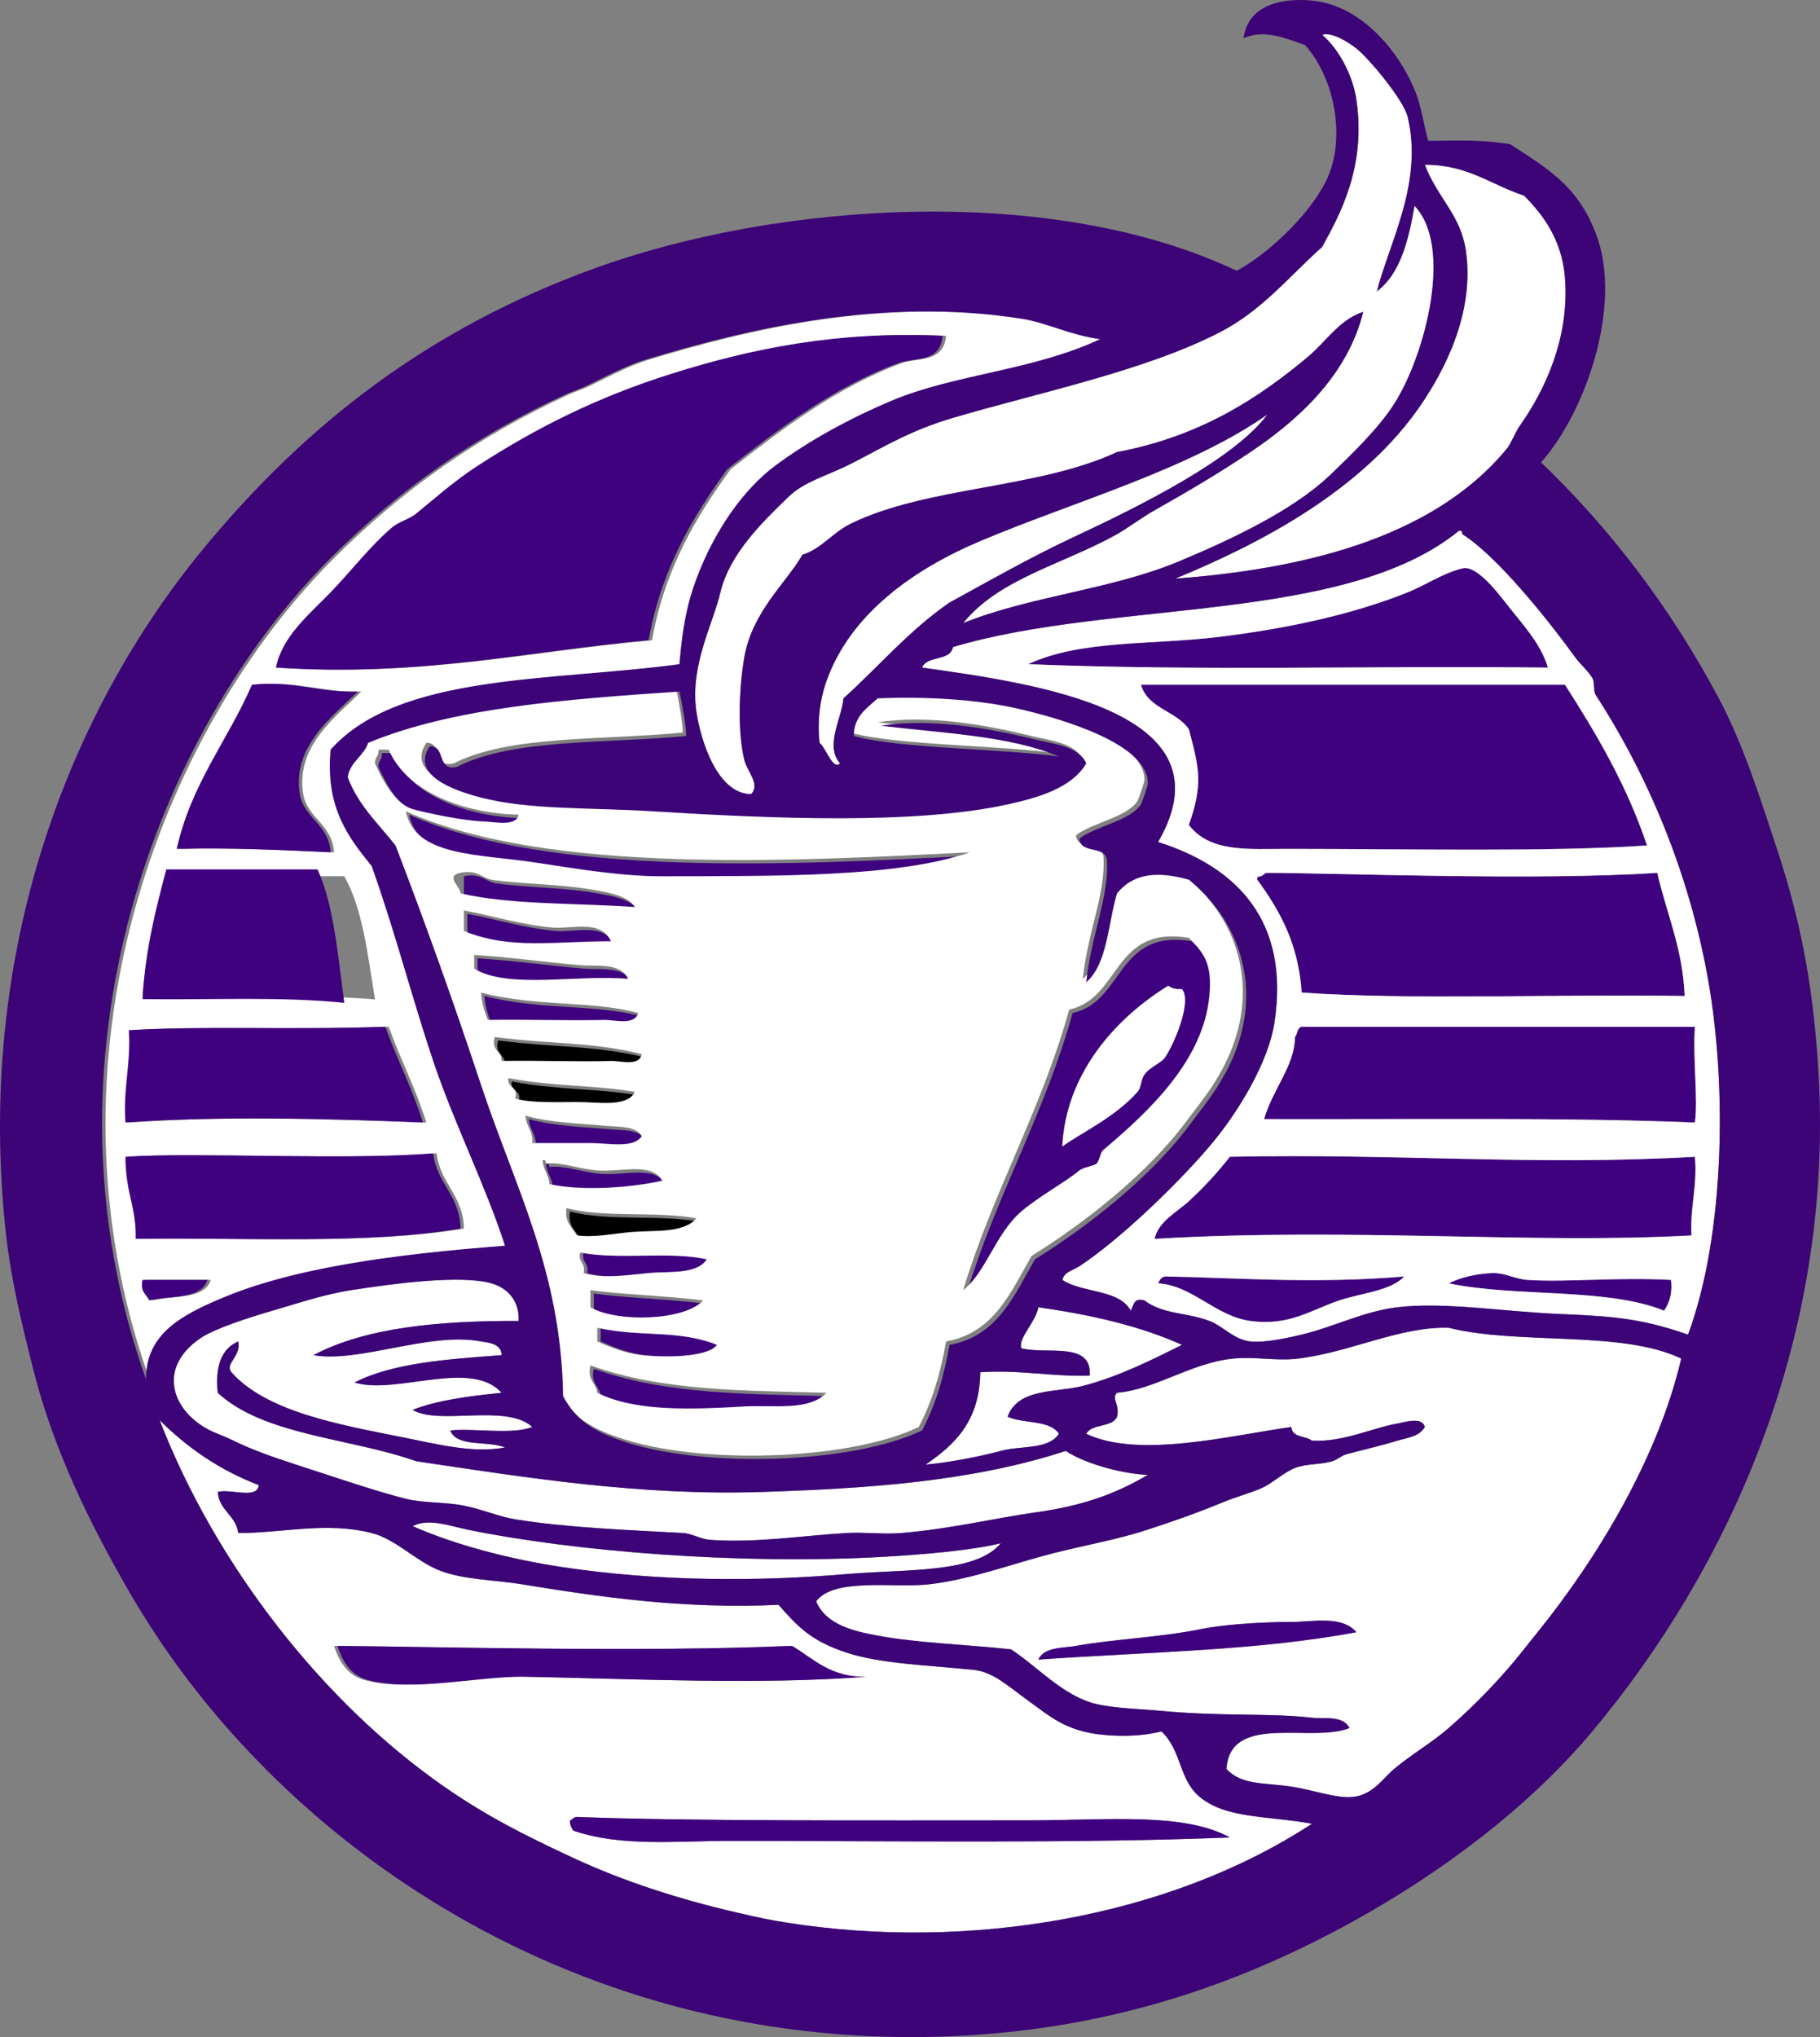 <?xml version="1.0" standalone="no"?>
<!DOCTYPE svg PUBLIC "-//W3C//DTD SVG 1.1//EN" "http://www.w3.org/Graphics/SVG/1.1/DTD/svg11.dtd">
<!--Generator: Xara Designer (www.xara.com), SVG filter version: 6.7.0.0-->
<svg fill="none" fill-rule="evenodd" stroke="black" stroke-width="0.501" stroke-linejoin="bevel" stroke-miterlimit="10" font-family="Times New Roman" font-size="16" style="font-variant-ligatures:none" xmlns:xlink="http://www.w3.org/1999/xlink" xmlns="http://www.w3.org/2000/svg" version="1.1" overflow="visible" width="187.502pt" height="209.787pt" viewBox="40.913 -440.711 187.502 209.787">
 <rect x="40.913" y="-440.711" width="187.502" height="209.787" fill="#808080" stroke="none"/>
 <defs>
	</defs>
 <g id="Layer 1" transform="scale(1 -1)">
  <g id="Group" stroke-linejoin="miter" stroke="none" stroke-width="0.352">
   <g id="Group_1" fill="#ffffff">
    <path d="M 187.698,423.743 C 192.17,423.754 194.537,421.659 197.913,420.573 C 199.891,418.61 201.837,415.983 202.14,412.119 C 202.627,405.929 200.085,400.558 197.561,396.971 C 196.954,396.108 196.634,395.091 196.152,394.505 C 188.322,384.982 174.36,382.046 161.982,381.119 C 170.807,384.747 181.367,390.27 187.345,399.085 C 189.495,402.255 192.904,408.324 191.925,414.937 C 191.383,418.587 189.039,420.279 187.698,423.743 Z" marker-start="none" marker-end="none"/>
    <path d="M 154.584,405.776 C 147.699,402.547 139.608,402.181 133.096,399.436 C 129.013,397.715 124.647,395.381 121.118,392.742 C 117.78,390.246 114.842,385.978 113.016,381.118 C 112.048,378.539 111.583,376.162 111.255,372.311 C 98.133,370.52 82.345,371.396 75.324,363.504 C 74.774,357.554 77.131,354.509 79.551,351.527 C 81.938,344.859 83.689,337.997 85.892,331.448 C 88.105,324.867 91.209,318.825 93.289,312.425 C 84.739,311.736 72.835,310.627 64.403,307.141 C 59.969,305.308 56.305,303.361 56.301,298.687 C 44.558,331.72 57.409,365.315 75.324,383.231 C 82.25,390.158 90.11,395.774 99.63,400.14 C 100.038,400.327 100.776,400.566 101.391,400.845 C 102.858,401.508 105.422,402.96 107.732,403.663 C 118.065,406.808 132.047,410.157 146.482,407.89 C 149.137,407.474 151.416,406.22 154.584,405.776 Z M 110.55,402.254 C 102.793,399.827 96.425,396.599 90.471,392.742 C 88.137,391.232 85.839,389.207 84.13,387.811 C 83.426,387.236 82.345,386.981 81.664,386.402 C 79.382,384.461 77.4,381.853 75.324,379.709 C 73.08,377.393 70.349,375.19 69.687,371.959 C 84.405,370.98 95.488,373.635 108.084,374.777 C 109.382,382.051 112.578,387.426 116.187,392.39 C 121.4,396.46 127.097,400.839 133.8,403.311 C 135.468,403.926 138.123,403.297 138.38,406.129 C 127.375,406.634 118.63,404.782 110.55,402.254 Z M 67.221,370.197 C 64.741,364.459 60.961,360.018 59.471,353.288 C 65.014,353.43 70.155,353.169 75.324,352.936 C 75.183,355.786 72.565,356.456 72.153,358.925 C 71.339,363.804 75.487,366.913 78.142,369.493 C 74.125,369.351 71.544,370.646 67.221,370.197 Z M 58.415,350.47 C 57.168,346.668 55.922,342.864 55.596,338.141 C 63.607,338.05 72.067,338.407 79.551,337.789 C 78.793,342.315 78.299,347.105 76.38,350.47 L 58.415,350.47 Z M 54.54,334.618 C 54.765,331.105 53.931,328.652 54.187,325.107 C 63.762,325.809 75.206,325.507 84.835,325.107 C 83.754,328.606 82.166,331.597 80.96,334.97 C 70.584,334.622 62.454,335.089 54.54,334.618 Z M 54.187,321.584 C 54.201,317.76 55.319,316.459 55.244,313.13 C 66.591,313.291 78.864,312.526 88.71,314.187 C 88.639,317.638 86.269,318.792 85.892,321.937 C 76.705,321.187 61.412,322.077 54.187,321.584 Z M 56.653,306.789 C 58.821,307.322 61.98,306.864 62.642,308.903 L 55.949,308.903 C 55.67,307.684 56.34,307.416 56.653,306.789 Z" marker-start="none" marker-end="none"/>
   </g>
   <g id="Group_2" fill="#3f007f">
    <path d="M 138.027,406.129 C 137.77,403.297 135.116,403.926 133.448,403.311 C 126.745,400.839 121.047,396.46 115.834,392.39 C 112.226,387.426 109.03,382.051 107.732,374.777 C 95.136,373.635 84.052,370.98 69.335,371.959 C 69.997,375.19 72.729,377.393 74.971,379.709 C 77.048,381.853 79.029,384.461 81.312,386.402 C 81.993,386.981 83.074,387.236 83.778,387.811 C 85.487,389.207 87.786,391.232 90.119,392.742 C 96.073,396.599 102.442,399.827 110.198,402.254 C 118.278,404.782 127.023,406.634 138.027,406.129 Z" marker-start="none" marker-end="none"/>
    <path d="M 200.379,371.959 C 181.5,372.165 164.905,371.589 146.834,372.311 C 152.312,374.847 159.42,374.256 166.561,375.129 C 173.599,375.99 180.283,377.447 185.936,379.709 C 187.817,380.461 189.539,381.688 191.572,382.174 C 193.243,382.575 195.678,379.035 196.857,377.595 C 198.461,375.635 199.795,373.982 200.379,371.959 Z" marker-start="none" marker-end="none"/>
    <path d="M 77.789,369.493 C 75.134,366.913 70.986,363.804 71.801,358.925 C 72.213,356.456 74.831,355.786 74.971,352.936 C 69.803,353.169 64.662,353.43 59.119,353.288 C 60.609,360.018 64.389,364.459 66.869,370.197 C 71.192,370.646 73.772,369.351 77.789,369.493 Z" marker-start="none" marker-end="none"/>
    <path d="M 158.46,370.197 L 202.14,370.197 C 205.395,365.116 208.498,359.881 210.595,353.641 C 200.625,352.955 185.875,353.288 173.606,353.288 C 169.543,353.288 165.571,352.896 163.391,355.754 C 164.875,359.971 164.466,361.572 163.391,365.618 C 162.104,367.502 159.159,367.728 158.46,370.197 Z" marker-start="none" marker-end="none"/>
    <path d="M 80.255,363.152 L 81.312,363.152 C 83.27,358.587 89.432,356.565 94.698,356.459 C 94.457,355.229 92.369,355.703 91.176,355.754 C 89.646,355.82 87.563,356.178 86.244,356.459 C 85.385,356.642 83.938,356.932 83.426,357.163 C 81.902,357.853 80.683,359.938 79.903,361.743 C 79.858,362.375 80.335,362.486 80.255,363.152 Z" marker-start="none" marker-end="none"/>
    <path d="M 83.073,356.811 C 97.682,350.243 123.123,351.684 141.198,352.584 C 133.548,349.971 121.251,350.152 109.494,350.118 C 105.481,350.107 101.022,350.825 96.46,351.527 C 90.587,352.431 83.989,352.122 83.073,356.811 Z" marker-start="none" marker-end="none"/>
    <path d="M 211.652,350.823 C 212.606,346.611 214.269,343.107 214.47,338.141 C 201.588,338.352 186.167,337.704 175.015,338.493 C 174.686,343.566 172.718,346.998 170.437,350.118 C 170.371,350.418 170.574,350.45 170.788,350.47 C 171.074,350.537 171.14,350.824 171.493,350.823 C 179.337,350.788 199.106,349.997 211.652,350.823 Z" marker-start="none" marker-end="none"/>
    <path d="M 73.63,351.175 C 75.295,347.529 75.724,342.34 76.382,337.436 C 69.888,338.105 62.548,337.72 55.598,337.818 C 55.881,342.935 56.96,347.055 58.043,351.175 L 73.63,351.175 Z" marker-start="none" marker-end="none"/>
    <path d="M 88.71,350.47 C 90.346,350.816 90.837,350.014 91.88,349.766 C 94.893,349.298 98.724,349.358 102.448,348.709 C 103.879,348.46 105.945,348.12 106.675,346.948 C 100.654,347.384 93.958,347.147 88.71,348.357 L 88.71,350.47 Z" marker-start="none" marker-end="none"/>
    <path d="M 89.062,346.595 C 91.813,346.102 94.881,345.125 98.221,344.834 C 100.149,344.666 103.151,345.718 104.21,343.425 C 98.332,343.426 93.864,342.534 89.062,344.482 L 89.062,346.595 Z" marker-start="none" marker-end="none"/>
    <path d="M 140.493,307.494 C 143.581,317.674 148.533,325.991 151.413,336.38 C 156.787,337.582 155.866,345.079 163.743,343.777 C 165.258,342.23 166.178,341.185 165.856,337.789 C 165.227,331.137 159.66,325.926 154.937,321.937 C 154.587,321.641 154.579,320.853 154.232,320.527 C 153.98,320.291 152.867,320.153 152.47,319.823 C 151.067,318.657 148.212,317.086 146.482,315.596 C 143.799,313.284 142.845,309.316 140.493,307.494 Z M 158.107,328.277 C 158.518,328.746 158.408,329.459 158.811,330.039 C 159.355,330.82 160.536,331.235 160.925,331.8 C 161.907,333.23 163.721,337.564 162.687,338.845 C 162.073,338.819 161.591,338.924 161.278,339.198 C 155.742,335.802 150.704,330.053 150.357,322.641 C 152.132,323.972 155.767,325.61 158.107,328.277 Z" marker-start="none" marker-end="none"/>
    <path d="M 90.119,342.016 C 93.793,341.786 97.333,341.286 101.039,340.959 C 102.761,340.808 105.207,341.26 105.971,339.55 C 100.816,340.031 93.608,338.46 90.119,340.607 L 90.119,342.016 Z" marker-start="none" marker-end="none"/>
   </g>
   <path d="M 150.357,322.641 C 150.704,330.053 155.742,335.802 161.278,339.198 C 161.591,338.924 162.073,338.819 162.687,338.845 C 163.721,337.564 161.907,333.23 160.925,331.8 C 160.536,331.235 159.355,330.82 158.811,330.039 C 158.408,329.459 158.518,328.746 158.107,328.277 C 155.767,325.61 152.132,323.972 150.357,322.641 Z" fill="#ffffff" marker-start="none" marker-end="none"/>
   <g id="Group_3" fill="#3f007f">
    <path d="M 90.823,338.141 C 96.558,336.642 102.372,337.333 107.028,336.027 C 106.583,334.713 104.611,335.35 103.505,335.323 C 100.003,335.237 95.346,335.387 91.528,335.323 C 91.18,336.15 90.91,337.053 90.823,338.141 Z" marker-start="none" marker-end="none"/>
    <path d="M 80.608,334.97 C 81.814,331.597 83.401,328.606 84.482,325.107 C 74.854,325.507 63.41,325.809 53.835,325.107 C 53.578,328.652 54.413,331.105 54.187,334.618 C 62.102,335.089 70.232,334.622 80.608,334.97 Z" marker-start="none" marker-end="none"/>
    <path d="M 215.527,334.97 C 215.302,331.573 215.87,327.494 215.527,325.107 C 202.058,325.662 186.128,325.408 171.141,325.459 C 172.002,328.494 174.352,331.045 174.311,333.914 C 174.614,334.198 174.52,334.879 175.015,334.97 L 215.527,334.97 Z" marker-start="none" marker-end="none"/>
   </g>
   <path d="M 92.232,333.561 C 97.913,332.823 102.464,333.058 107.38,331.8 C 107.112,330.499 105.195,331.128 104.21,331.095 C 100.94,330.989 96.49,331.176 92.937,331.095 C 92.973,332.189 91.829,332.101 92.232,333.561 Z" fill="#000000" marker-start="none" marker-end="none"/>
   <path d="M 93.641,329.334 C 98.35,328.445 102.058,328.66 106.675,327.925 C 105.898,326.288 102.911,326.879 100.687,326.868 C 98.302,326.856 95.939,326.775 94.346,327.221 C 94.723,328.537 93.472,328.225 93.641,329.334 Z" fill="#000000" marker-start="none" marker-end="none"/>
   <g id="Group_4" fill="#3f007f">
    <path d="M 95.403,325.459 C 98.09,324.719 100.729,324.684 103.857,324.402 C 104.966,324.303 106.834,324.41 107.38,323.346 C 106.486,322.046 103.972,322.651 102.096,322.641 C 100.023,322.631 97.853,322.649 96.107,322.641 C 96.201,323.909 95.456,324.339 95.403,325.459 Z" marker-start="none" marker-end="none"/>
    <path d="M 85.539,321.937 C 85.917,318.792 88.286,317.638 88.357,314.187 C 78.511,312.526 66.24,313.29 54.892,313.13 C 54.967,316.459 53.848,317.76 53.835,321.584 C 61.06,322.077 76.353,321.187 85.539,321.937 Z" marker-start="none" marker-end="none"/>
    <path d="M 215.527,321.584 C 215.801,318.493 215.01,316.465 215.175,313.482 C 198.61,312.564 180.286,314.325 159.869,313.13 C 160.238,314.937 162.207,315.905 163.391,317.005 C 164.908,318.414 166.297,319.891 167.618,321.584 C 184.891,321.948 199.099,320.627 215.527,321.584 Z" marker-start="none" marker-end="none"/>
    <path d="M 97.164,320.88 C 97.464,320.944 97.497,320.743 97.516,320.527 C 99.083,320.724 100.904,319.969 102.8,319.823 C 105.292,319.631 108.391,320.708 109.494,318.766 C 106.356,318.06 101.321,317.663 97.869,318.414 C 97.81,319.412 97.223,319.882 97.164,320.88 Z" marker-start="none" marker-end="none"/>
   </g>
   <path d="M 99.63,315.948 C 103.416,314.92 108.962,315.651 113.016,314.891 C 111.669,313.33 108.726,313.683 106.323,313.482 C 104.375,313.32 102.567,312.89 100.687,313.13 C 100.238,313.974 99.4,314.427 99.63,315.948 Z" fill="#000000" marker-start="none" marker-end="none"/>
   <g id="Group_5" fill="#3f007f">
    <path d="M 101.039,311.721 C 104.844,310.947 110.355,311.877 114.073,311.016 C 113.055,309.437 110.179,309.804 108.084,309.607 C 105.704,309.384 103.423,308.992 101.391,309.607 C 101.647,310.685 100.784,310.644 101.039,311.721 Z" marker-start="none" marker-end="none"/>
    <path d="M 213.061,308.903 C 213.241,307.431 212.864,306.516 212.357,305.732 C 206.42,308.133 197.043,307.093 190.163,308.55 C 191.413,309.176 193.122,309.567 194.743,309.607 C 195.945,309.637 197.033,308.983 198.266,308.903 C 202.341,308.638 207.328,309.2 213.061,308.903 Z" marker-start="none" marker-end="none"/>
    <path d="M 185.584,309.255 C 184.17,307.75 181.218,307.569 178.891,306.789 C 175.92,305.794 173.764,304.132 169.732,304.675 C 166.125,305.161 163.783,308.327 160.22,308.55 C 160.376,308.864 160.53,309.18 160.925,309.255 C 167.545,309.163 176.215,308.453 185.584,309.255 Z" marker-start="none" marker-end="none"/>
    <path d="M 55.598,308.903 L 62.29,308.903 C 61.629,306.864 58.47,307.322 56.302,306.789 C 55.989,307.416 55.319,307.684 55.598,308.903 Z" marker-start="none" marker-end="none"/>
    <path d="M 102.096,307.494 C 105.07,307.063 109.813,306.926 113.721,306.437 C 111.746,304.312 104.756,304.161 102.096,305.732 L 102.096,307.494 Z" marker-start="none" marker-end="none"/>
   </g>
   <g id="Group_6" fill="#ffffff">
    <path d="M 162.687,302.209 C 159.868,300.82 156.286,298.967 152.47,297.982 C 149.762,297.283 145.797,297.794 144.72,294.812 C 146.332,294.075 149.108,294.502 150.004,293.051 C 148.91,291.386 146.065,291.855 144.016,291.289 C 142.44,290.854 138.907,290.097 136.267,289.88 C 139.278,291.918 141.851,294.394 141.902,299.391 C 146.049,299.663 149.187,298.926 153.175,299.039 C 153.464,302.616 148.75,301.19 146.129,301.857 C 145.792,302.93 147.596,304.511 147.891,306.084 C 153.336,305.307 158.403,304.15 162.687,302.209 Z" marker-start="none" marker-end="none"/>
    <path d="M 214.117,300.8 C 211.738,290.58 205.489,280.253 199.322,272.619 C 198.851,272.036 198.377,271.45 197.913,270.858 C 195.856,268.232 193.038,265.246 190.163,262.755 C 188.338,261.174 186.569,260.216 184.527,258.528 C 183.47,257.655 182.491,256.065 180.652,255.71 C 178.771,255.347 176.325,256.402 173.606,256.767 C 170.934,257.126 168.801,256.905 167.266,258.528 C 167.636,264.366 176.029,261.163 179.947,262.755 C 179.227,264.087 177.391,263.663 176.073,263.812 C 171.531,264.325 166.854,263.924 160.573,264.517 C 158.47,264.715 155.864,264.762 153.879,265.221 C 150.491,266.005 147.852,269.029 145.073,270.858 C 140.298,271.363 135.397,271.51 131.335,272.267 C 128.893,272.721 126.037,273.353 124.993,275.789 C 126.81,278.289 133.062,277.141 136.618,277.551 C 140.971,278.052 145.304,279.702 149.3,280.721 C 152.926,281.646 155.932,282.13 159.164,283.187 C 161.694,284.015 164.212,284.886 166.914,286.005 C 168.248,286.558 169.601,286.91 170.788,287.414 C 171.974,287.918 173.085,289.031 174.311,289.528 C 175.453,289.99 176.919,289.85 178.187,290.232 C 178.713,290.391 179.083,290.798 179.596,290.937 C 181.21,291.378 183.111,291.805 184.879,292.346 C 185.819,292.634 187.165,292.753 187.698,293.755 C 187.425,294.878 185.534,294.216 184.879,294.107 C 182.376,293.692 179.301,292.165 176.073,292.346 C 175.419,292.866 174.014,292.636 173.959,293.755 C 167.669,292.879 158.236,290.471 152.823,293.051 C 153.382,294.135 155.502,293.659 155.993,294.812 C 156.306,296.097 155.371,296.688 155.993,297.278 C 159.957,297.615 163.599,300.363 167.97,300.8 C 170.203,301.025 172.43,300.525 174.664,300.8 C 180.125,301.473 185.104,304.114 190.163,303.971 C 197.398,302.164 208.017,303.742 214.117,300.8 Z M 173.959,273.676 C 170.519,273.676 166.636,273.353 164.8,272.971 C 160.579,272.094 155.529,271.902 151.766,271.21 C 150.5,270.977 148.466,271.126 147.891,269.801 C 159.671,270.627 170.391,270.709 180.652,272.619 C 179.177,274.382 176.14,273.676 173.959,273.676 Z" marker-start="none" marker-end="none"/>
   </g>
   <g id="Group_7" fill="#3f007f">
    <path d="M 102.8,303.971 C 107.225,302.979 111.101,303.812 115.13,302.209 C 114.307,301.037 110.3,300.844 107.38,301.153 C 105.612,301.339 103.888,302.078 102.8,302.562 L 102.8,303.971 Z" marker-start="none" marker-end="none"/>
    <path d="M 102.096,299.744 C 109.615,297.051 117.977,297.17 126.403,296.925 C 124.632,295.027 121.008,295.69 117.948,295.516 C 112.642,295.215 106.74,294.945 102.8,296.925 C 102.693,297.993 101.71,298.184 102.096,299.744 Z" marker-start="none" marker-end="none"/>
   </g>
   <path d="M 57.359,294.46 C 60.184,291.649 63.495,289.324 67.575,287.767 C 67.434,286.263 64.622,287.431 63.348,287.062 C 63.509,285.111 65.203,284.69 65.461,282.835 C 69.852,282.81 74.492,284.03 79.2,282.835 C 81.713,282.196 83.795,279.895 86.245,278.96 C 88.74,278.007 91.778,278.027 94.7,277.551 C 102.707,276.247 111.334,274.982 121.12,275.437 C 123.13,273.171 124.468,271.715 128.165,270.505 C 131.644,269.367 136.44,269.229 141.199,268.744 C 143.244,268.536 144.732,267.087 146.835,265.574 C 149.117,263.932 150.742,262.41 154.585,262.051 C 156.4,261.881 158.491,261.883 160.574,262.403 C 162.661,260.429 162.353,257.505 164.449,255.71 C 167.173,253.378 171.528,253.74 176.074,252.892 C 161.187,243.153 140.586,239.821 122.177,242.676 C 120.12,242.995 119.174,243.208 116.893,243.733 C 110.939,245.102 105.174,246.955 99.984,249.369 C 95.083,251.649 91.093,253.633 86.597,256.767 C 74.17,265.428 63.153,279.493 57.359,294.46 Z M 78.495,267.687 C 83.05,266.438 90.143,268.13 94.7,268.039 C 106.295,267.809 118.853,267.187 129.926,268.039 C 126.178,267.932 124.447,269.84 122.177,271.21 C 106.537,270.542 86.069,271.119 75.325,271.21 C 75.972,269.228 76.928,268.117 78.495,267.687 Z M 146.835,253.244 C 130.49,253.244 111.68,253.15 100.336,253.596 C 99.982,253.598 99.917,253.31 99.631,253.244 C 99.616,252.759 99.797,252.471 99.984,252.187 C 104.893,250.491 110.619,251.131 116.188,251.131 C 133.379,251.131 151.482,250.842 167.619,251.483 C 162.862,254.101 154.942,253.244 146.835,253.244 Z" fill="#ffffff" marker-start="none" marker-end="none"/>
   <g id="Group_8" fill="#3f007f">
    <path d="M 180.652,272.619 C 170.391,270.709 159.671,270.627 147.891,269.801 C 148.466,271.126 150.5,270.977 151.766,271.21 C 155.529,271.902 160.579,272.094 164.8,272.971 C 166.636,273.353 170.519,273.676 173.959,273.676 C 176.14,273.676 179.177,274.382 180.652,272.619 Z" marker-start="none" marker-end="none"/>
    <path d="M 75.677,271.21 C 86.421,271.119 106.889,270.542 122.529,271.21 C 124.799,269.84 126.531,267.932 130.279,268.039 C 119.205,267.187 106.647,267.809 95.052,268.039 C 90.495,268.13 83.403,266.438 78.848,267.687 C 77.28,268.117 76.325,269.228 75.677,271.21 Z" marker-start="none" marker-end="none"/>
    <path d="M 167.618,251.483 C 151.482,250.842 133.378,251.131 116.187,251.131 C 110.618,251.131 104.892,250.491 99.982,252.187 C 99.796,252.471 99.615,252.759 99.63,253.244 C 99.915,253.311 99.982,253.598 100.335,253.596 C 111.679,253.15 130.489,253.244 146.834,253.244 C 154.941,253.244 162.861,254.101 167.618,251.483 Z" marker-start="none" marker-end="none"/>
   </g>
   <g id="Group_9" fill="#ffffff">
    <path d="M 181.356,408.596 C 178.942,407.815 177.52,405.53 175.72,404.016 C 170.527,399.648 164.477,395.743 155.993,394.153 C 147.844,390.351 136.37,390.621 128.517,386.755 C 126.712,385.867 125.456,384.131 123.584,383.585 C 121.913,380.664 118.411,377.733 117.596,373.017 C 117.032,369.757 116.89,365.378 117.596,362.449 C 117.888,361.237 119.266,359.97 118.3,358.926 C 114.897,358.936 113.14,364.225 112.664,367.381 C 111.951,372.112 114.349,376.39 115.13,379.71 C 116.047,383.608 119.401,386.91 122.175,389.573 C 123.852,391.183 126.025,391.634 128.868,393.096 C 132.146,394.782 134.716,396.383 139.084,397.676 C 147.816,400.258 158.801,402.492 166.561,406.482 C 170.949,408.738 173.746,412.27 177.129,415.289 C 178.906,418.533 181.684,423.488 180.652,430.437 C 180.25,433.14 178.739,435.741 177.129,437.13 C 178.15,437.434 179.757,436.41 180.652,435.721 C 181.871,434.78 185.512,430.441 185.936,428.675 C 187.558,421.918 184.06,415.769 182.765,410.71 C 185.178,412.524 186.014,415.916 186.64,419.516 C 190.67,415.329 187.746,404.097 184.527,399.085 C 182.944,396.619 180.263,393.993 177.834,391.687 C 174.115,388.157 167.757,385.136 162.334,382.88 C 155.316,379.961 147.011,379.319 140.141,376.539 C 143.811,381.12 150.411,382.582 155.993,385.698 C 156.961,386.238 158.493,387.386 159.869,388.164 C 163.212,390.056 166.466,391.96 169.732,394.153 C 174.476,397.339 179.715,401.931 181.356,408.596 Z" marker-start="none" marker-end="none"/>
    <path d="M 171.493,398.026 C 168.022,393.376 158.324,388.575 151.413,385.345 C 147.199,383.375 142.743,380.855 138.732,378.652 C 134.622,375.835 131.451,372.077 127.812,368.788 C 127.607,366.645 125.874,363.899 127.459,362.095 C 126.702,361.361 126.013,363.684 125.346,364.209 C 125.097,366.592 125.396,368.693 126.05,370.55 C 128.469,377.407 134.904,382.039 141.902,384.993 C 151.656,389.109 163.299,392.314 171.493,398.026 Z" marker-start="none" marker-end="none"/>
    <path d="M 144.016,281.778 C 141.448,278.667 134.351,279.132 128.164,278.608 C 118.763,277.811 108.611,277.86 98.925,279.312 C 93.48,280.129 87.966,281.557 83.426,283.539 C 85.07,284.396 87.221,283.565 89.062,283.187 C 99.993,280.941 117.028,279.557 131.686,280.369 C 135.844,280.599 140.989,281.037 144.016,281.778 Z" marker-start="none" marker-end="none"/>
    <path d="M 110.55,369.846 C 110.87,368.508 111.303,365.847 111.255,365.266 C 102.653,364.454 93.388,365.002 87.653,362.095 C 85.495,361.581 86.544,364.274 84.835,364.209 C 82.839,361.233 87.281,359.658 90.119,358.925 C 95.112,357.635 101.265,357.917 107.732,357.516 C 120.337,356.732 134.867,356.137 144.368,358.22 C 147.623,358.934 150.992,359.93 152.47,362.447 C 151.704,364.212 149.183,364.425 147.186,364.913 C 142.658,366.022 136.523,367.157 131.335,366.322 C 137.718,365.543 144.63,365.293 149.652,363.152 C 143.746,363.971 133.222,363.957 128.517,365.266 C 128.545,367.351 129.886,368.123 130.982,369.141 C 135.578,369.341 141.041,369.089 145.425,368.084 C 149.922,367.053 158.933,364.442 158.811,360.334 C 158.804,360.1 158.157,358.293 158.107,358.22 C 156.93,356.489 153.485,356.017 151.766,354.697 C 151.838,353.126 154.335,353.978 154.584,352.584 C 154.886,348.836 152.953,344.718 152.47,339.902 C 154.665,341.818 154.695,345.898 155.641,349.061 C 157.362,351.18 159.859,351.347 163.038,350.47 C 168.862,345.747 170.61,338.38 167.266,331.448 C 166.026,328.877 164.759,327.404 163.038,325.107 C 159.181,319.957 152.926,314.934 147.186,311.368 C 145.039,307.645 143.35,303.463 138.38,302.562 C 137.812,299.255 136.907,296.284 135.562,293.755 C 128.432,290.31 112.871,289.79 104.562,292.698 C 101.655,293.715 99.915,294.793 98.573,297.278 C 98.396,310.161 93.595,318.832 90.119,329.334 C 87.344,337.716 84.408,345.927 81.312,353.993 C 79.553,356.226 77.462,358.128 76.38,361.038 C 76.656,362.642 78.016,363.161 78.494,364.561 C 87.295,368.207 98.9,369.049 110.55,369.846 Z M 79.551,362.095 C 80.33,360.291 81.549,358.205 83.073,357.516 C 83.586,357.284 85.032,356.994 85.892,356.811 C 87.211,356.531 89.294,356.172 90.823,356.107 C 92.017,356.056 94.105,355.582 94.346,356.811 C 89.079,356.917 82.918,358.939 80.96,363.504 L 79.903,363.504 C 79.982,362.839 79.506,362.727 79.551,362.095 Z M 96.107,351.879 C 100.669,351.178 105.128,350.458 109.141,350.47 C 120.898,350.504 133.195,350.323 140.845,352.936 C 122.772,352.036 97.33,350.595 82.721,357.163 C 83.637,352.475 90.235,352.784 96.107,351.879 Z M 88.357,348.709 C 93.605,347.498 100.301,347.736 106.323,347.3 C 105.592,348.472 103.527,348.812 102.096,349.061 C 98.372,349.711 94.541,349.65 91.528,350.118 C 90.484,350.367 89.994,351.168 88.357,350.823 C 86.721,350.478 88.357,349.413 88.357,348.709 Z M 88.71,344.834 C 93.512,342.886 97.98,343.779 103.857,343.777 C 102.798,346.07 99.797,345.019 97.869,345.186 C 94.528,345.477 91.46,346.454 88.71,346.948 L 88.71,344.834 Z M 146.129,315.948 C 147.859,317.438 150.714,319.01 152.118,320.175 C 152.516,320.505 153.627,320.644 153.879,320.88 C 154.227,321.206 154.234,321.994 154.584,322.289 C 159.308,326.279 164.875,331.488 165.505,338.141 C 165.827,341.537 164.905,342.583 163.391,344.129 C 155.513,345.431 156.435,337.934 151.061,336.732 C 148.181,326.343 143.229,318.027 140.141,307.846 C 142.493,309.668 143.447,313.636 146.129,315.948 Z M 89.767,340.959 C 93.256,338.811 100.463,340.383 105.619,339.902 C 104.855,341.612 102.408,341.16 100.687,341.311 C 96.98,341.638 93.44,342.138 89.767,342.368 L 89.767,340.959 Z M 91.176,335.675 C 94.993,335.739 99.651,335.589 103.153,335.675 C 104.259,335.702 106.231,335.065 106.675,336.38 C 102.02,337.686 96.205,336.994 90.471,338.493 C 90.558,337.406 90.828,336.502 91.176,335.675 Z M 92.585,331.448 C 96.137,331.528 100.587,331.341 103.857,331.448 C 104.842,331.48 106.76,330.851 107.028,332.152 C 102.113,333.41 97.56,333.175 91.88,333.914 C 91.476,332.453 92.621,332.541 92.585,331.448 Z M 93.994,327.573 C 95.587,327.127 97.949,327.209 100.335,327.221 C 102.559,327.232 105.545,326.641 106.323,328.277 C 101.705,329.012 97.997,328.797 93.289,329.686 C 93.119,328.577 94.37,328.889 93.994,327.573 Z M 95.755,322.993 C 97.501,323.002 99.67,322.982 101.744,322.993 C 103.62,323.004 106.134,322.398 107.028,323.698 C 106.481,324.762 104.613,324.656 103.505,324.755 C 100.376,325.036 97.738,325.071 95.051,325.811 C 95.104,324.691 95.85,324.262 95.755,322.993 Z M 97.516,318.766 C 100.969,318.015 106.004,318.412 109.141,319.118 C 108.039,321.061 104.94,319.983 102.448,320.175 C 100.552,320.321 98.731,321.075 97.164,320.88 C 97.144,321.095 97.112,321.297 96.812,321.232 C 96.871,320.234 97.458,319.764 97.516,318.766 Z M 100.335,313.482 C 102.215,313.242 104.023,313.672 105.971,313.834 C 108.373,314.034 111.316,313.683 112.664,315.243 C 108.609,316.002 103.064,315.272 99.278,316.3 C 99.048,314.78 99.886,314.326 100.335,313.482 Z M 101.039,309.607 C 103.071,308.992 105.352,309.384 107.732,309.607 C 109.826,309.804 112.704,309.437 113.721,311.016 C 110.002,311.877 104.492,310.947 100.687,311.721 C 100.431,310.644 101.295,310.685 101.039,309.607 Z M 101.744,306.084 C 104.404,304.513 111.394,304.664 113.368,306.789 C 109.461,307.278 104.718,307.415 101.744,307.846 L 101.744,306.084 Z M 102.448,302.562 C 103.536,302.078 105.259,301.339 107.028,301.153 C 109.949,300.844 113.955,301.037 114.778,302.209 C 110.749,303.812 106.872,302.979 102.448,303.971 L 102.448,302.562 Z M 102.448,297.278 C 106.387,295.297 112.29,295.567 117.596,295.869 C 120.655,296.043 124.28,295.379 126.05,297.278 C 117.624,297.523 109.263,297.404 101.744,300.096 C 101.358,298.536 102.34,298.344 102.448,297.278 Z" marker-start="none" marker-end="none"/>
    <path d="M 214.822,303.266 C 210.26,304.845 207.451,305.157 201.789,305.38 C 195.948,305.61 189.78,306.663 184.879,306.084 C 181.434,305.678 178.368,304.07 175.015,303.266 C 173.596,302.926 171.182,302.4 169.732,302.562 C 168.006,302.754 166.979,304.109 165.505,304.675 C 163.183,305.566 160.754,305.322 158.811,306.789 C 157.682,307.097 157.71,306.247 157.402,305.732 C 156.22,307.955 152.392,307.533 150.357,308.903 C 150.604,309.776 151.402,309.841 152.118,310.312 C 156.095,312.924 161.931,318.455 165.505,322.641 C 168.53,326.185 171.573,331.338 172.197,335.323 C 173.85,345.88 168.311,351.44 160.22,353.993 C 168.105,367.58 147.36,370.333 135.914,371.959 C 136.395,373.238 138.82,372.576 139.084,374.073 C 155.539,378.989 179.451,376.448 191.22,386.049 C 191.52,386.114 191.553,385.912 191.572,385.697 C 195.022,383.532 200.123,377.26 203.198,373.015 C 203.704,372.315 204.479,371.667 204.958,370.902 C 205.239,370.455 205.019,369.589 205.311,369.141 C 210.489,361.172 214.941,351.026 216.936,339.55 C 218.816,328.729 218.61,313.512 214.822,303.266 Z M 196.857,377.595 C 195.678,379.035 193.243,382.575 191.572,382.174 C 189.539,381.688 187.817,380.461 185.936,379.709 C 180.283,377.447 173.599,375.99 166.561,375.129 C 159.42,374.256 152.312,374.847 146.834,372.311 C 164.907,371.589 181.5,372.165 200.379,371.959 C 199.795,373.982 198.461,375.635 196.857,377.595 Z M 163.391,365.618 C 164.466,361.572 164.875,359.971 163.391,355.754 C 165.571,352.896 169.543,353.288 173.606,353.288 C 185.875,353.288 200.625,352.955 210.595,353.641 C 208.498,359.881 205.395,365.116 202.14,370.197 L 158.46,370.197 C 159.159,367.728 162.104,367.502 163.391,365.618 Z M 171.493,350.823 C 171.14,350.824 171.074,350.537 170.788,350.47 C 170.574,350.45 170.371,350.418 170.437,350.118 C 172.718,346.998 174.686,343.566 175.015,338.493 C 186.167,337.704 201.588,338.352 214.47,338.141 C 214.269,343.107 212.606,346.611 211.652,350.823 C 199.106,349.997 179.337,350.788 171.493,350.823 Z M 175.015,334.97 C 174.52,334.879 174.614,334.198 174.311,333.914 C 174.352,331.045 172.002,328.494 171.141,325.459 C 186.128,325.408 202.058,325.662 215.527,325.107 C 215.87,327.494 215.302,331.573 215.527,334.97 L 175.015,334.97 Z M 167.618,321.584 C 166.297,319.891 164.908,318.414 163.391,317.005 C 162.207,315.905 160.238,314.937 159.869,313.13 C 180.286,314.325 198.61,312.564 215.175,313.482 C 215.01,316.465 215.801,318.493 215.527,321.584 C 199.1,320.627 184.891,321.948 167.618,321.584 Z M 198.266,308.903 C 197.033,308.983 195.945,309.637 194.743,309.607 C 193.122,309.567 191.413,309.176 190.163,308.55 C 197.043,307.093 206.42,308.133 212.357,305.732 C 212.864,306.516 213.241,307.431 213.061,308.903 C 207.328,309.2 202.341,308.638 198.266,308.903 Z M 160.925,309.255 C 160.53,309.18 160.376,308.864 160.22,308.55 C 163.783,308.327 166.125,305.161 169.732,304.675 C 173.764,304.132 175.92,305.794 178.891,306.789 C 181.218,307.569 184.17,307.75 185.584,309.255 C 176.215,308.453 167.545,309.163 160.925,309.255 Z" marker-start="none" marker-end="none"/>
    <path d="M 94.346,304.675 C 86.105,304.696 78.581,304.001 73.21,301.153 C 77.917,300.32 85.207,303.589 90.471,302.562 C 90.999,302.459 92.613,302.413 92.585,301.153 C 87.017,300.732 81.398,300.363 77.437,298.335 C 81.664,297.017 89.433,300.805 92.585,297.278 C 89.292,296.93 86.04,296.543 83.426,295.516 C 86.13,293.883 93.059,296.205 95.755,293.755 C 93.637,292.937 90.005,293.635 87.301,293.403 C 87.975,291.611 91.219,292.39 92.937,291.641 C 89.62,291.032 86.117,291.952 82.369,292.698 C 75.86,293.995 68.354,295.324 64.755,299.391 C 64.039,300.285 65.767,300.989 65.46,302.562 C 63.731,301.825 63.068,300.022 63.346,297.278 C 68.099,292.872 77.019,292.632 83.778,290.232 C 95.145,288.539 106.812,286.66 119.357,287.062 C 130.201,287.409 141.059,288.128 150.709,291.289 C 152.875,289.865 156.762,288.91 159.164,288.823 C 155.918,286.9 152.507,285.632 147.538,284.948 C 143.633,284.411 138.91,283.266 133.8,282.835 C 131.897,282.674 130.009,282.939 128.164,282.835 C 123.504,282.57 118.914,281.788 114.073,282.13 C 113.084,282.2 112.24,282.779 111.255,282.835 C 105.587,283.156 99.48,283.36 93.994,284.244 C 92.335,284.51 90.59,285.278 88.71,285.653 C 86.75,286.044 84.572,285.895 82.721,286.357 C 80.321,286.957 76.74,288.128 73.562,289.176 C 70.541,290.172 68.781,290.698 66.517,291.641 C 65.216,292.183 64.693,292.53 63.346,293.051 C 58.879,294.776 56.719,299.619 61.585,302.914 C 63.056,303.91 66.741,305.083 68.983,305.732 C 71.483,306.457 74.319,307.42 77.085,307.846 C 81.467,308.52 88.347,309.451 91.528,308.55 C 93.202,308.076 94.446,306.751 94.346,304.675 Z" marker-start="none" marker-end="none"/>
   </g>
   <path d="M 188.049,426.209 C 190.666,426.195 193.106,426.402 196.504,425.857 C 200.399,423.31 203.418,421.593 205.311,416.698 C 208.182,409.276 204.178,398.104 199.675,393.096 C 206.766,386.312 213.051,378.093 217.993,368.79 C 220.469,364.128 222.171,358.779 223.981,353.29 C 226.344,346.123 227.636,339.671 228.209,331.097 C 230.082,303.042 218.938,279.112 204.958,262.404 C 198.434,254.607 189.451,247.921 180.652,243.029 C 169.289,236.713 156.158,231.892 139.789,231.053 C 100.74,229.05 69.254,250.707 54.187,276.848 C 50.283,283.621 46.468,291.232 44.324,299.745 C 43.209,304.171 42.054,308.781 41.506,313.836 C 38.382,342.611 47.959,367.381 61.937,384.289 C 72.425,396.977 85.097,406.95 102.448,413.175 C 121.164,419.89 149.286,421.855 168.323,412.823 C 171.161,414.322 175.555,418.193 177.482,421.982 C 179.58,426.109 178.583,432.44 175.368,436.073 C 173.62,436.645 171.261,437.782 169.028,436.777 C 169.548,440.579 173.627,440.886 176.073,440.652 C 181.161,440.167 184.99,435.447 186.64,431.493 C 187.377,429.73 187.574,427.885 188.049,426.209 Z M 169.732,394.153 C 166.466,391.96 163.212,390.056 159.869,388.164 C 158.493,387.386 156.961,386.238 155.993,385.698 C 150.411,382.582 143.811,381.12 140.141,376.539 C 147.011,379.319 155.316,379.961 162.334,382.88 C 167.757,385.136 174.115,388.157 177.834,391.687 C 180.263,393.993 182.944,396.619 184.527,399.085 C 187.746,404.097 190.67,415.329 186.64,419.516 C 186.014,415.916 185.178,412.524 182.765,410.71 C 184.06,415.769 187.558,421.918 185.936,428.675 C 185.512,430.441 181.871,434.78 180.652,435.721 C 179.757,436.41 178.15,437.434 177.129,437.13 C 178.739,435.741 180.25,433.14 180.652,430.437 C 181.684,423.488 178.906,418.533 177.129,415.289 C 173.746,412.27 170.949,408.738 166.561,406.482 C 158.801,402.492 147.816,400.258 139.084,397.676 C 134.716,396.383 132.146,394.782 128.868,393.096 C 126.025,391.634 123.852,391.183 122.175,389.573 C 119.401,386.91 116.047,383.608 115.13,379.71 C 114.349,376.39 111.951,372.112 112.664,367.381 C 113.14,364.225 114.897,358.936 118.3,358.926 C 119.266,359.97 117.888,361.237 117.596,362.449 C 116.89,365.378 117.032,369.757 117.596,373.017 C 118.411,377.733 121.913,380.664 123.584,383.585 C 125.456,384.131 126.712,385.867 128.517,386.755 C 136.37,390.621 147.844,390.351 155.993,394.153 C 164.477,395.743 170.527,399.648 175.72,404.016 C 177.52,405.53 178.942,407.815 181.356,408.596 C 179.715,401.931 174.476,397.339 169.732,394.153 Z M 191.925,414.937 C 192.904,408.324 189.495,402.255 187.345,399.085 C 181.367,390.27 170.807,384.747 161.982,381.119 C 174.36,382.046 188.322,384.982 196.152,394.505 C 196.634,395.091 196.954,396.108 197.561,396.971 C 200.085,400.558 202.627,405.929 202.14,412.119 C 201.837,415.983 199.891,418.61 197.913,420.573 C 194.537,421.659 192.17,423.754 187.698,423.743 C 189.039,420.279 191.383,418.587 191.925,414.937 Z M 146.129,407.891 C 131.695,410.157 117.713,406.809 107.38,403.664 C 105.07,402.96 102.506,401.509 101.039,400.846 C 100.424,400.568 99.686,400.329 99.278,400.141 C 89.758,395.776 81.898,390.159 74.971,383.233 C 57.056,365.318 44.206,331.72 55.949,298.688 C 55.952,303.362 59.616,305.309 64.051,307.143 C 72.483,310.628 84.386,311.737 92.937,312.427 C 90.857,318.826 87.752,324.867 85.539,331.449 C 83.337,337.998 81.586,344.86 79.198,351.528 C 76.779,354.51 74.422,357.555 74.971,363.506 C 81.992,371.397 97.781,370.522 110.903,372.312 C 111.231,376.163 111.696,378.54 112.664,381.119 C 114.489,385.98 117.427,390.247 120.766,392.744 C 124.296,395.382 128.661,397.716 132.744,399.437 C 139.255,402.181 147.346,402.548 154.232,405.778 C 151.063,406.221 148.785,407.474 146.129,407.891 Z M 141.902,384.994 C 134.904,382.04 128.469,377.408 126.05,370.551 C 125.396,368.694 125.097,366.592 125.346,364.21 C 126.013,363.685 126.702,361.363 127.459,362.096 C 125.874,363.9 127.607,366.646 127.812,368.79 C 131.451,372.078 134.622,375.836 138.732,378.653 C 142.743,380.856 147.199,383.377 151.413,385.346 C 158.324,388.576 168.022,393.377 171.493,398.028 C 163.299,392.316 151.656,389.11 141.902,384.994 Z M 216.936,339.551 C 214.941,351.026 210.489,361.173 205.311,369.142 C 205.019,369.591 205.239,370.456 204.958,370.903 C 204.479,371.668 203.704,372.316 203.198,373.017 C 200.123,377.261 195.022,383.533 191.572,385.698 C 191.553,385.914 191.52,386.115 191.22,386.051 C 179.45,376.45 155.538,378.99 139.084,374.074 C 138.82,372.577 136.395,373.24 135.914,371.96 C 147.36,370.334 168.105,367.581 160.22,353.994 C 168.311,351.441 173.85,345.88 172.197,335.324 C 171.573,331.338 168.53,326.185 165.505,322.642 C 161.931,318.456 156.095,312.926 152.118,310.313 C 151.402,309.842 150.604,309.777 150.357,308.904 C 152.392,307.534 156.22,307.956 157.402,305.734 C 157.71,306.248 157.682,307.097 158.811,306.79 C 160.754,305.324 163.183,305.567 165.505,304.677 C 166.979,304.111 168.006,302.755 169.732,302.563 C 171.182,302.402 173.596,302.927 175.015,303.268 C 178.368,304.071 181.434,305.679 184.879,306.086 C 189.78,306.664 195.948,305.611 201.789,305.381 C 207.451,305.158 210.26,304.845 214.822,303.268 C 218.61,313.513 218.816,328.73 216.936,339.551 Z M 78.846,364.21 C 78.368,362.81 77.008,362.291 76.733,360.687 C 77.814,357.777 79.905,355.875 81.664,353.642 C 84.76,345.575 87.697,337.365 90.471,328.983 C 93.947,318.481 98.748,309.81 98.925,296.927 C 100.267,294.441 102.007,293.365 104.914,292.347 C 113.224,289.439 128.784,289.959 135.914,293.404 C 137.259,295.933 138.164,298.903 138.732,302.21 C 143.703,303.112 145.391,307.294 147.538,311.018 C 153.278,314.583 159.534,319.606 163.391,324.756 C 165.111,327.052 166.378,328.525 167.618,331.097 C 170.962,338.029 169.214,345.396 163.391,350.119 C 160.211,350.996 157.714,350.829 155.993,348.71 C 155.047,345.546 155.017,341.467 152.823,339.551 C 153.306,344.367 155.238,348.485 154.937,352.233 C 154.687,353.627 152.19,352.775 152.118,354.347 C 153.838,355.666 157.282,356.138 158.46,357.869 C 158.509,357.942 159.156,359.748 159.164,359.983 C 159.285,364.091 150.274,366.702 145.777,367.733 C 141.393,368.737 135.93,368.989 131.335,368.79 C 130.238,367.772 128.897,367 128.868,364.915 C 133.573,363.607 144.098,363.62 150.004,362.801 C 144.982,364.941 138.07,365.192 131.686,365.971 C 136.875,366.806 143.01,365.67 147.538,364.562 C 149.535,364.074 152.056,363.861 152.823,362.096 C 151.345,359.579 147.975,358.583 144.72,357.869 C 135.22,355.786 120.69,356.382 108.084,357.165 C 101.617,357.566 95.465,357.284 90.471,358.574 C 87.633,359.306 83.191,360.882 85.187,363.858 C 86.896,363.923 85.847,361.23 88.005,361.744 C 93.741,364.65 103.005,364.102 111.607,364.915 C 111.655,365.495 111.222,368.156 110.903,369.494 C 99.252,368.698 87.648,367.855 78.846,364.21 Z M 91.528,308.552 C 88.347,309.452 81.467,308.521 77.085,307.847 C 74.319,307.421 71.483,306.458 68.983,305.734 C 66.741,305.084 63.056,303.911 61.585,302.915 C 56.719,299.62 58.879,294.778 63.346,293.051 C 64.693,292.531 65.216,292.184 66.517,291.642 C 68.781,290.7 70.541,290.173 73.562,289.177 C 76.74,288.129 80.321,286.958 82.721,286.359 C 84.572,285.897 86.75,286.046 88.71,285.654 C 90.59,285.279 92.335,284.512 93.994,284.245 C 99.48,283.362 105.587,283.157 111.255,282.836 C 112.24,282.78 113.084,282.201 114.073,282.132 C 118.914,281.789 123.504,282.572 128.164,282.836 C 130.009,282.941 131.897,282.675 133.8,282.836 C 138.91,283.268 143.633,284.412 147.538,284.95 C 152.507,285.633 155.918,286.902 159.164,288.824 C 156.762,288.911 152.875,289.867 150.709,291.291 C 141.059,288.129 130.201,287.41 119.357,287.063 C 106.812,286.661 95.145,288.54 83.778,290.233 C 77.019,292.633 68.099,292.872 63.346,297.278 C 63.068,300.023 63.731,301.825 65.46,302.563 C 65.767,300.99 64.039,300.285 64.755,299.392 C 68.354,295.325 75.86,293.996 82.369,292.7 C 86.117,291.953 89.62,291.032 92.937,291.642 C 91.219,292.391 87.975,291.612 87.301,293.404 C 90.005,293.636 93.637,292.938 95.755,293.756 C 93.059,296.206 86.13,293.884 83.426,295.518 C 86.04,296.543 89.292,296.931 92.585,297.278 C 89.433,300.806 81.664,297.017 77.437,298.336 C 81.398,300.364 87.017,300.733 92.585,301.154 C 92.613,302.413 90.999,302.46 90.471,302.563 C 85.207,303.59 77.917,300.321 73.21,301.154 C 78.581,304.003 86.105,304.698 94.346,304.677 C 94.446,306.752 93.202,308.078 91.528,308.552 Z M 147.891,306.086 C 147.596,304.512 145.792,302.931 146.129,301.859 C 148.75,301.191 153.464,302.617 153.175,299.04 C 149.187,298.927 146.049,299.664 141.902,299.392 C 141.851,294.395 139.278,291.919 136.267,289.882 C 138.907,290.099 142.44,290.855 144.016,291.291 C 146.065,291.856 148.91,291.387 150.004,293.051 C 149.108,294.503 146.332,294.076 144.72,294.813 C 145.797,297.794 149.762,297.284 152.47,297.983 C 156.286,298.969 159.868,300.821 162.687,302.21 C 158.403,304.151 153.336,305.308 147.891,306.086 Z M 190.163,303.972 C 185.104,304.115 180.125,301.474 174.664,300.801 C 172.43,300.527 170.203,301.025 167.97,300.801 C 163.599,300.363 159.957,297.616 155.993,297.278 C 155.371,296.689 156.306,296.098 155.993,294.813 C 155.502,293.66 153.382,294.137 152.823,293.051 C 158.236,290.472 167.669,292.879 173.959,293.756 C 174.014,292.637 175.419,292.867 176.073,292.347 C 179.301,292.166 182.376,293.692 184.879,294.109 C 185.534,294.217 187.425,294.879 187.698,293.756 C 187.165,292.754 185.819,292.635 184.879,292.347 C 183.111,291.806 181.21,291.378 179.596,290.938 C 179.083,290.798 178.713,290.393 178.187,290.233 C 176.919,289.851 175.453,289.991 174.311,289.529 C 173.085,289.032 171.974,287.919 170.788,287.416 C 169.601,286.911 168.248,286.559 166.914,286.007 C 164.212,284.888 161.694,284.015 159.164,283.188 C 155.932,282.132 152.926,281.647 149.3,280.723 C 145.304,279.703 140.971,278.053 136.618,277.552 C 133.062,277.142 126.81,278.29 124.993,275.791 C 126.037,273.353 128.893,272.723 131.335,272.267 C 135.397,271.511 140.298,271.364 145.073,270.858 C 147.852,269.03 150.491,266.006 153.879,265.222 C 155.864,264.763 158.47,264.717 160.573,264.517 C 166.854,263.925 171.531,264.327 176.073,263.813 C 177.391,263.664 179.227,264.088 179.947,262.757 C 176.029,261.163 167.636,264.367 167.266,258.53 C 168.801,256.905 170.934,257.127 173.606,256.768 C 176.325,256.403 178.771,255.348 180.652,255.711 C 182.491,256.067 183.47,257.656 184.527,258.53 C 186.569,260.217 188.338,261.175 190.163,262.757 C 193.038,265.248 195.856,268.233 197.913,270.858 C 198.377,271.451 198.851,272.038 199.322,272.62 C 205.489,280.254 211.738,290.582 214.117,300.801 C 208.017,303.743 197.398,302.165 190.163,303.972 Z M 86.596,256.768 C 91.092,253.634 95.082,251.651 99.982,249.371 C 105.173,246.956 110.938,245.104 116.891,243.734 C 119.173,243.209 120.119,242.996 122.175,242.678 C 140.584,239.823 161.186,243.154 176.073,252.893 C 171.526,253.741 167.172,253.379 164.447,255.711 C 162.351,257.506 162.66,260.43 160.573,262.404 C 158.489,261.885 156.399,261.882 154.584,262.052 C 150.741,262.412 149.115,263.933 146.834,265.575 C 144.731,267.088 143.243,268.537 141.198,268.745 C 136.439,269.231 131.643,269.368 128.164,270.507 C 124.467,271.716 123.129,273.172 121.118,275.439 C 111.333,274.983 102.706,276.247 94.698,277.552 C 91.777,278.028 88.738,278.008 86.244,278.961 C 83.794,279.897 81.712,282.198 79.198,282.836 C 74.491,284.031 69.851,282.81 65.46,282.836 C 65.201,284.691 63.508,285.111 63.346,287.063 C 64.622,287.432 67.434,286.264 67.574,287.768 C 63.495,289.325 60.184,291.65 57.358,294.46 C 63.151,279.494 74.169,265.429 86.596,256.768 Z M 131.686,280.37 C 117.028,279.558 99.993,280.942 89.062,283.188 C 87.221,283.566 85.07,284.398 83.426,283.541 C 87.966,281.557 93.48,280.13 98.925,279.313 C 108.611,277.861 118.763,277.812 128.164,278.609 C 134.351,279.133 141.448,278.669 144.016,281.779 C 140.989,281.039 135.844,280.601 131.686,280.37 Z" fill="#3c0477" marker-start="none" marker-end="none"/>
  </g>
 </g>
</svg>
